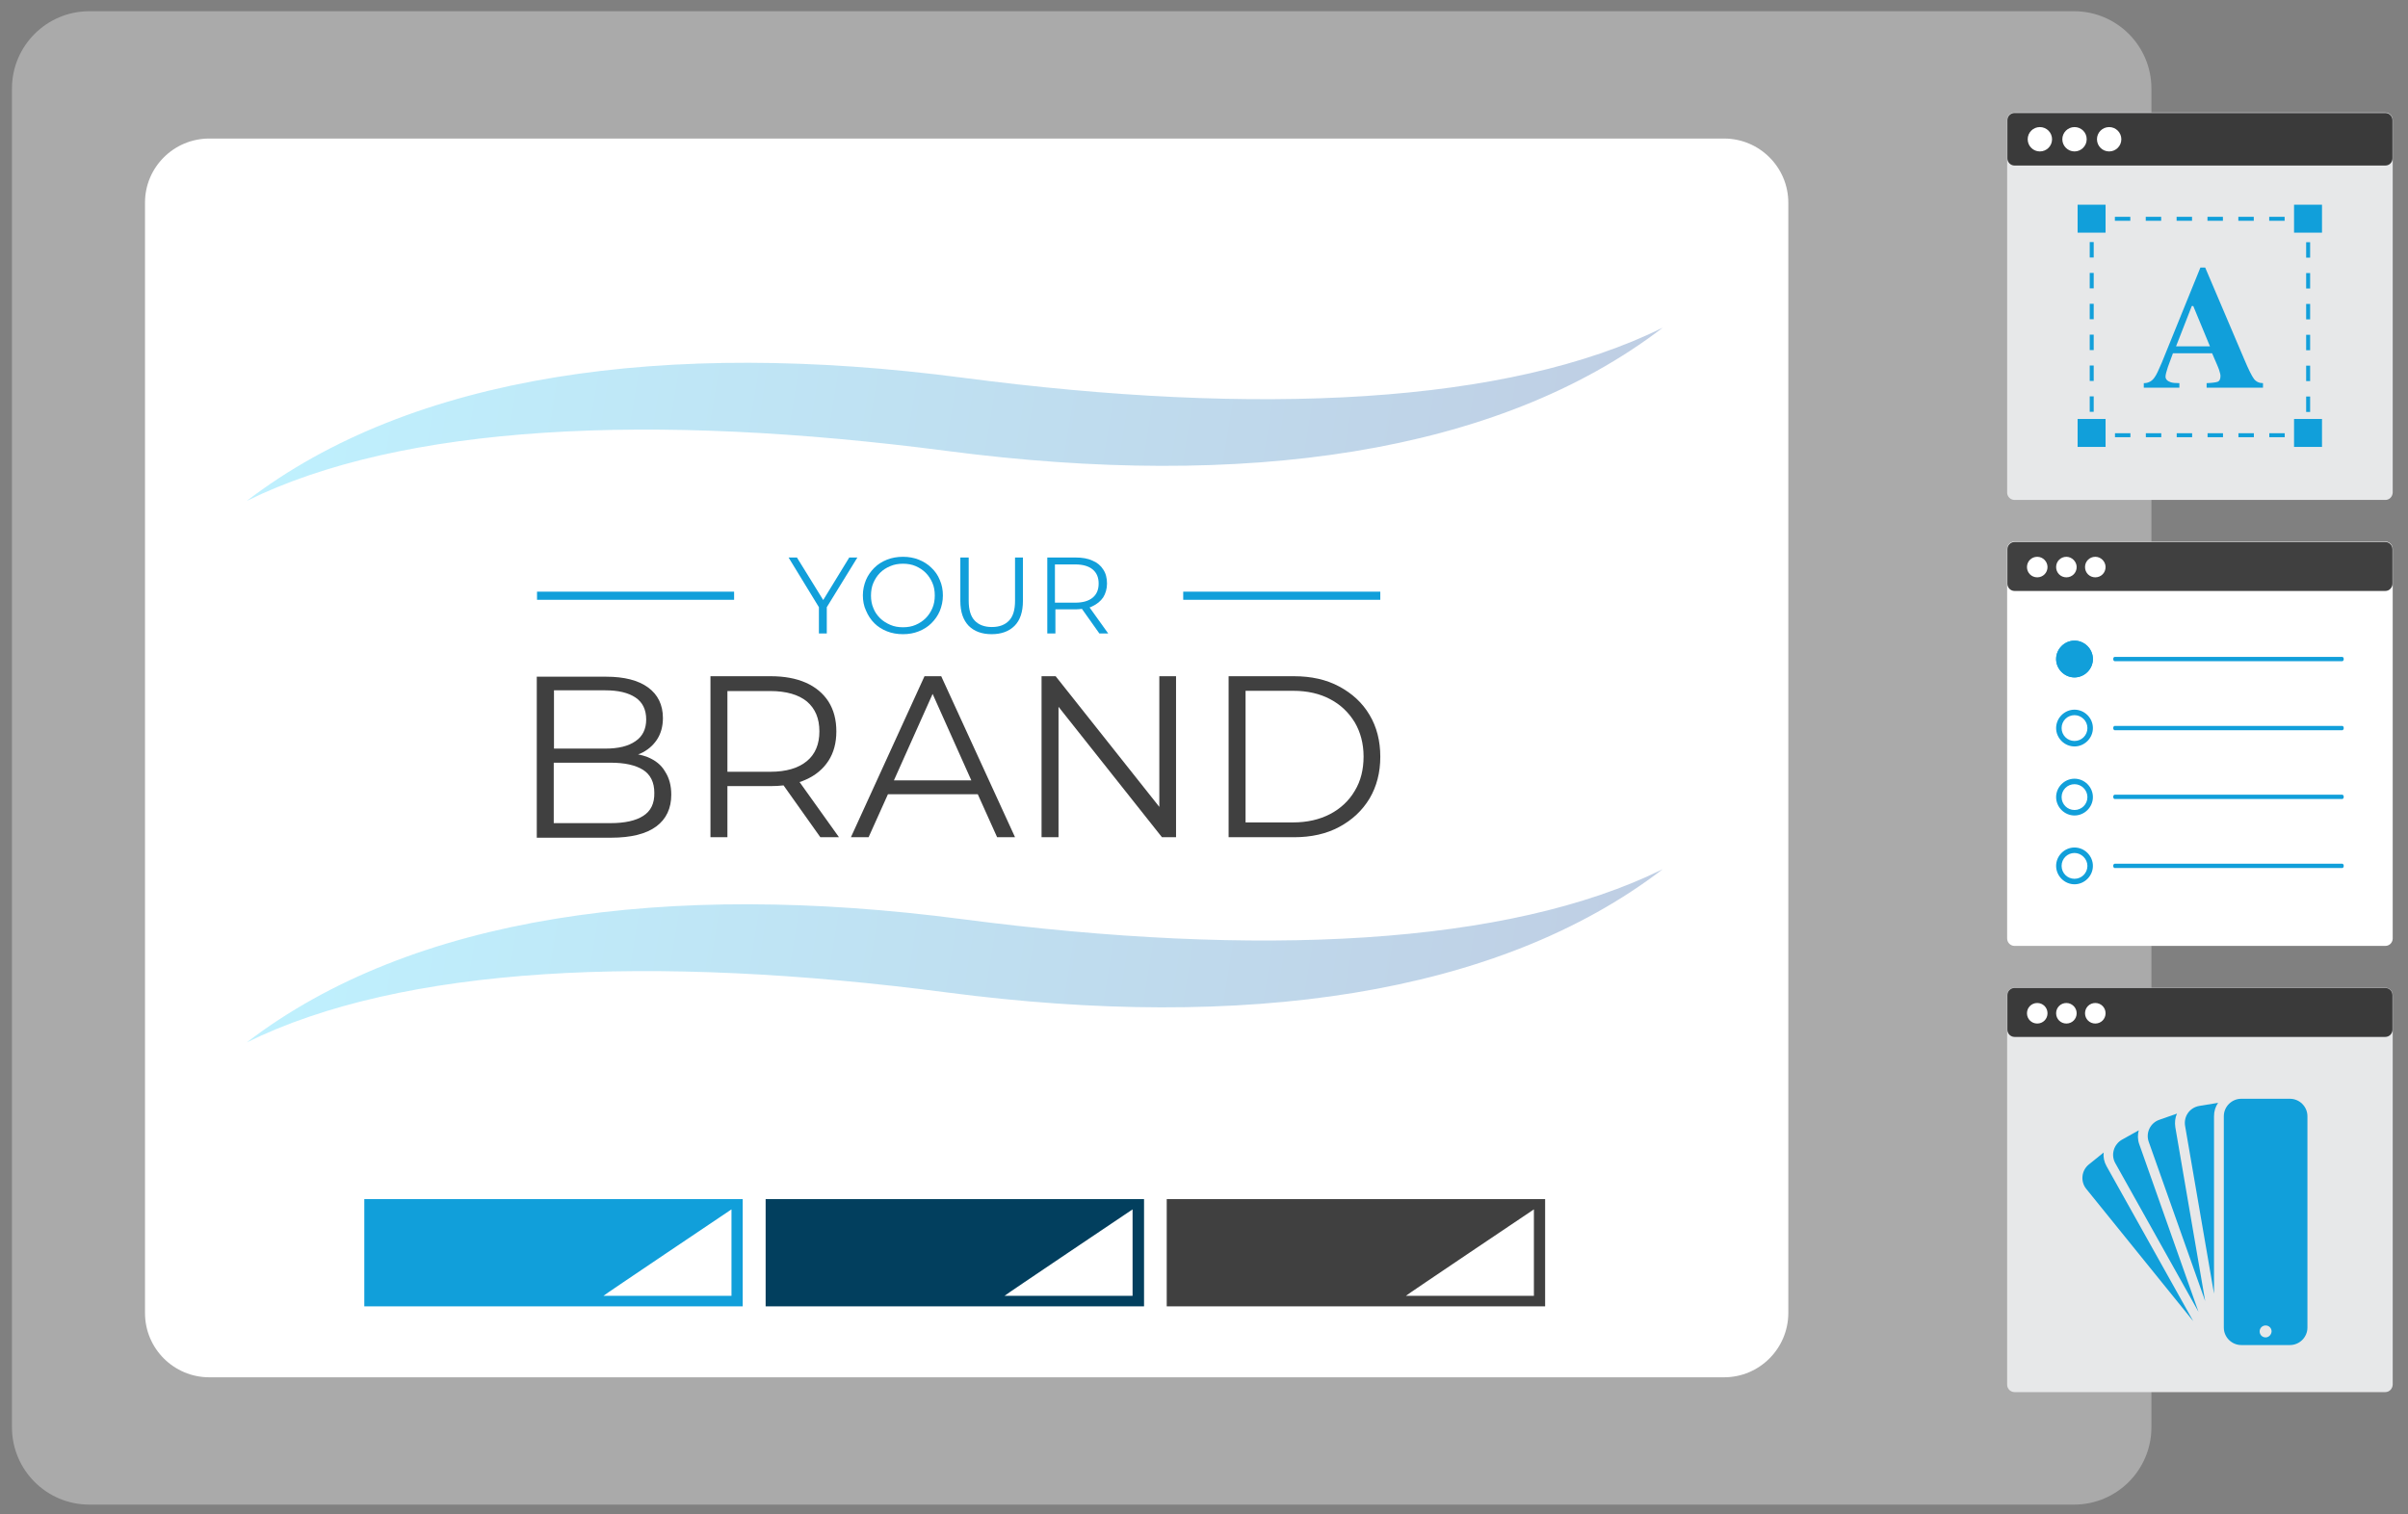 <?xml version="1.0" encoding="utf-8"?>
<!-- Generator: Adobe Illustrator 28.1.0, SVG Export Plug-In . SVG Version: 6.00 Build 0)  -->
<svg version="1.1" id="Layer_1" xmlns="http://www.w3.org/2000/svg" xmlns:xlink="http://www.w3.org/1999/xlink" x="0px" y="0px"
	 viewBox="0 0 1008 634" enable-background="new 0 0 1008 634" xml:space="preserve">
<rect x="0" y="0" width="1008" height="634" fill="#808080" stroke="none"/>
<path opacity="0.33" fill="#FFFFFF" d="M868.2,629.9H37.4C19.5,629.9,5,615.4,5,597.5V37.1C5,19.2,19.5,4.7,37.4,4.7h830.8
	c17.9,0,32.4,14.5,32.4,32.4v560.4C900.6,615.4,886.1,629.9,868.2,629.9z"/>
<g>
	<g>
		<g>
			<path fill="#FFFFFF" d="M998.5,396H843.3c-1.7,0-3.1-1.4-3.1-3.1V229.8c0-1.7,1.4-3.1,3.1-3.1h155.2c1.7,0,3.1,1.4,3.1,3.1V393
				C1001.5,394.7,1000.2,396,998.5,396z"/>
			<path opacity="0.75" d="M998.5,247.4H843.3c-1.7,0-3-1.4-3-3v-14.5c0-1.7,1.4-3,3-3h155.2c1.7,0,3,1.4,3,3v14.5
				C1001.5,246,1000.2,247.4,998.5,247.4z"/>
			<path fill="#FFFFFF" d="M857.1,237.4c0,2.4-1.9,4.3-4.3,4.3c-2.4,0-4.3-1.9-4.3-4.3c0-2.4,1.9-4.3,4.3-4.3
				C855.2,233.1,857.1,235.1,857.1,237.4z"/>
			<path fill="#FFFFFF" d="M869.3,237.4c0,2.4-1.9,4.3-4.3,4.3c-2.4,0-4.3-1.9-4.3-4.3c0-2.4,1.9-4.3,4.3-4.3
				C867.3,233.1,869.3,235.1,869.3,237.4z"/>
			<path fill="#FFFFFF" d="M881.4,237.4c0,2.4-1.9,4.3-4.3,4.3c-2.4,0-4.3-1.9-4.3-4.3c0-2.4,1.9-4.3,4.3-4.3
				C879.5,233.1,881.4,235.1,881.4,237.4z"/>
		</g>
	</g>
	<g>
		<g>
			<path fill="#119FDA" d="M868.4,283.6c-4.2,0-7.7-3.5-7.7-7.7c0-4.2,3.5-7.7,7.7-7.7s7.7,3.5,7.7,7.7
				C876.1,280.1,872.6,283.6,868.4,283.6z M868.4,270.5c-3,0-5.4,2.4-5.4,5.4c0,3,2.4,5.4,5.4,5.4s5.4-2.4,5.4-5.4
				C873.8,272.9,871.3,270.5,868.4,270.5z"/>
			<path fill="#119FDA" d="M868.4,283.6c-4.2,0-7.7-3.5-7.7-7.7c0-4.2,3.5-7.7,7.7-7.7s7.7,3.5,7.7,7.7
				C876.1,280.1,872.6,283.6,868.4,283.6z"/>
			<path fill="#119FDA" d="M980.5,276.8h-95.3c-0.3,0-0.6-0.4-0.6-0.9c0-0.5,0.3-0.9,0.6-0.9h95.3c0.3,0,0.6,0.4,0.6,0.9
				C981.1,276.4,980.8,276.8,980.5,276.8z"/>
		</g>
		<g>
			<path fill="#119FDA" d="M868.4,312.5c-4.2,0-7.7-3.5-7.7-7.7s3.5-7.7,7.7-7.7s7.7,3.5,7.7,7.7S872.6,312.5,868.4,312.5z
				 M868.4,299.4c-3,0-5.4,2.4-5.4,5.4c0,3,2.4,5.4,5.4,5.4s5.4-2.4,5.4-5.4C873.8,301.8,871.3,299.4,868.4,299.4z"/>
			<path fill="#119FDA" d="M980.5,305.7h-95.3c-0.3,0-0.6-0.4-0.6-0.9s0.3-0.9,0.6-0.9h95.3c0.3,0,0.6,0.4,0.6,0.9
				S980.8,305.7,980.5,305.7z"/>
		</g>
		<g>
			<path fill="#119FDA" d="M868.4,341.4c-4.2,0-7.7-3.5-7.7-7.7c0-4.2,3.5-7.7,7.7-7.7s7.7,3.5,7.7,7.7
				C876.1,337.9,872.6,341.4,868.4,341.4z M868.4,328.3c-3,0-5.4,2.4-5.4,5.4c0,3,2.4,5.4,5.4,5.4s5.4-2.4,5.4-5.4
				C873.8,330.7,871.3,328.3,868.4,328.3z"/>
			<path fill="#119FDA" d="M980.5,334.5h-95.3c-0.3,0-0.6-0.4-0.6-0.9c0-0.5,0.3-0.9,0.6-0.9h95.3c0.3,0,0.6,0.4,0.6,0.9
				C981.1,334.1,980.8,334.5,980.5,334.5z"/>
		</g>
		<g>
			<path fill="#119FDA" d="M868.4,370.2c-4.2,0-7.7-3.5-7.7-7.7s3.5-7.7,7.7-7.7s7.7,3.5,7.7,7.7S872.6,370.2,868.4,370.2z
				 M868.4,357.1c-3,0-5.4,2.4-5.4,5.4c0,3,2.4,5.4,5.4,5.4s5.4-2.4,5.4-5.4C873.8,359.6,871.3,357.1,868.4,357.1z"/>
			<path fill="#119FDA" d="M980.5,363.4h-95.3c-0.3,0-0.6-0.4-0.6-0.9s0.3-0.9,0.6-0.9h95.3c0.3,0,0.6,0.4,0.6,0.9
				S980.8,363.4,980.5,363.4z"/>
		</g>
	</g>
</g>
<g>
	<path fill="#FFFFFF" d="M721.7,576.6H87.6c-14.8,0-26.9-12-26.9-26.9V84.8C60.7,70,72.8,58,87.6,58h634.1c14.8,0,26.9,12,26.9,26.9
		v464.9C748.5,564.6,736.5,576.6,721.7,576.6z"/>
	<g>
		<g>
			<g>
				<rect x="152.5" y="502" fill="#119FDA" width="158.4" height="44.9"/>
				<path fill="#FFFFFF" d="M252.6,542.5c-0.3,0,53.6-36.2,53.6-36.2v36.2H252.6z"/>
			</g>
		</g>
		<g>
			<g>
				<rect x="320.5" y="502" fill="#023F5E" width="158.4" height="44.9"/>
				<path fill="#FFFFFF" d="M420.5,542.5c-0.3,0,53.6-36.2,53.6-36.2v36.2H420.5z"/>
			</g>
		</g>
		<g>
			<g>
				<rect x="488.4" y="502" opacity="0.75" width="158.4" height="44.9"/>
				<path fill="#FFFFFF" d="M588.5,542.5c-0.3,0,53.6-36.2,53.6-36.2v36.2H588.5z"/>
			</g>
		</g>
	</g>
	<g>
		
			<linearGradient id="SVGID_1_" gradientUnits="userSpaceOnUse" x1="154.17" y1="1281.452" x2="727.213" y2="1281.452" gradientTransform="matrix(0.987 0.162 -0.162 0.987 172.898 -935.861)">
			<stop  offset="0" style="stop-color:#01C7FC"/>
			<stop  offset="1" style="stop-color:#023C92"/>
		</linearGradient>
		<path opacity="0.25" fill="url(#SVGID_1_)" d="M402.8,384.8c-123.9-16.2-230.4-1.4-299.5,51.6c64.8-32,169.2-37.1,293.2-20.9
			c123.9,16.2,230.4,1.4,299.5-51.6C631.2,395.9,526.8,401,402.8,384.8z"/>
		
			<linearGradient id="SVGID_00000005251894508129093580000008205033889619370171_" gradientUnits="userSpaceOnUse" x1="117.37" y1="1057.837" x2="690.413" y2="1057.837" gradientTransform="matrix(0.987 0.162 -0.162 0.987 172.898 -935.861)">
			<stop  offset="0" style="stop-color:#01C7FC"/>
			<stop  offset="1" style="stop-color:#023C92"/>
		</linearGradient>
		<path opacity="0.25" fill="url(#SVGID_00000005251894508129093580000008205033889619370171_)" d="M402.8,158.1
			c-123.9-16.2-230.4-1.4-299.5,51.6c64.8-32,169.2-37.1,293.2-20.9s230.4,1.4,299.5-51.6C631.2,169.3,526.8,174.4,402.8,158.1z"/>
		<g>
			<polygon fill="#119FDA" points="342.8,265.2 346.1,265.2 346.1,254.2 358.9,233.4 355.5,233.4 344.6,251.2 333.6,233.4 
				330.1,233.4 342.8,254.2 			"/>
			<path fill="#119FDA" d="M366,260.9c1.5,1.5,3.3,2.6,5.3,3.4c2,0.8,4.3,1.2,6.7,1.2c2.4,0,4.6-0.4,6.6-1.2c2-0.8,3.8-1.9,5.3-3.4
				c1.5-1.5,2.7-3.2,3.5-5.1c0.8-2,1.3-4.1,1.3-6.5c0-2.3-0.4-4.5-1.3-6.5c-0.8-2-2-3.7-3.5-5.1c-1.5-1.5-3.3-2.6-5.3-3.4
				c-2-0.8-4.2-1.2-6.6-1.2c-2.4,0-4.7,0.4-6.7,1.2c-2,0.8-3.8,1.9-5.3,3.4c-1.5,1.5-2.7,3.2-3.5,5.1c-0.8,2-1.3,4.1-1.3,6.4
				c0,2.3,0.4,4.5,1.3,6.4C363.4,257.7,364.5,259.4,366,260.9z M365.6,244c0.7-1.6,1.6-3,2.8-4.2c1.2-1.2,2.6-2.1,4.3-2.8
				c1.6-0.7,3.4-1,5.3-1c1.9,0,3.7,0.3,5.3,1c1.6,0.7,3,1.6,4.2,2.8c1.2,1.2,2.1,2.6,2.8,4.2c0.7,1.6,1,3.3,1,5.3
				c0,1.9-0.3,3.7-1,5.3c-0.7,1.6-1.6,3-2.8,4.2c-1.2,1.2-2.6,2.1-4.2,2.8c-1.6,0.7-3.4,1-5.3,1c-1.9,0-3.7-0.3-5.3-1
				c-1.6-0.7-3.1-1.6-4.3-2.8c-1.2-1.2-2.2-2.6-2.8-4.2c-0.7-1.6-1-3.4-1-5.2C364.6,247.4,364.9,245.6,365.6,244z"/>
			<path fill="#119FDA" d="M424.9,251.5c0,3.8-0.8,6.5-2.5,8.3c-1.7,1.8-4.1,2.7-7.2,2.7c-3.1,0-5.5-0.9-7.2-2.7
				c-1.7-1.8-2.5-4.6-2.5-8.3v-18.1H402v18.2c0,4.6,1.2,8,3.5,10.4c2.3,2.3,5.5,3.5,9.6,3.5c4.1,0,7.3-1.2,9.6-3.5
				c2.3-2.3,3.5-5.8,3.5-10.4v-18.2h-3.3V251.5z"/>
			<path fill="#119FDA" d="M441.7,255.1h8.6c0.9,0,1.7-0.1,2.6-0.2l7.3,10.3h3.7l-7.8-10.9c0.4-0.1,0.8-0.3,1.2-0.5
				c1.9-0.9,3.4-2.1,4.5-3.7c1-1.6,1.6-3.6,1.6-5.8c0-2.3-0.5-4.3-1.6-5.9c-1-1.6-2.5-2.9-4.5-3.7c-1.9-0.9-4.3-1.3-7-1.3h-11.9
				v31.8h3.4V255.1z M457.4,238.4c1.7,1.4,2.5,3.4,2.5,5.9c0,2.5-0.8,4.5-2.5,5.9c-1.7,1.4-4.1,2.1-7.3,2.1h-8.5v-16h8.5
				C453.3,236.3,455.7,237,457.4,238.4z"/>
			<path opacity="0.75" d="M271.2,317c-1.3-0.5-2.6-0.9-4.1-1.2c0.3-0.1,0.6-0.2,0.9-0.3c2.9-1.3,5.2-3.2,6.9-5.7
				c1.7-2.5,2.6-5.6,2.6-9.2c0-5.5-2.1-9.8-6.2-12.8c-4.1-3-10-4.5-17.5-4.5h-29.1v67.4h31c8.5,0,14.8-1.6,19-4.7
				c4.2-3.1,6.3-7.6,6.3-13.3c0-3.9-0.9-7.1-2.6-9.7C276.8,320.2,274.3,318.3,271.2,317z M253.4,289c5.4,0,9.6,1,12.6,3
				c3,2,4.5,5.1,4.5,9.2c0,4-1.5,7.1-4.5,9.1c-3,2.1-7.2,3.1-12.6,3.1h-21.5V289H253.4z M269.2,341.6c-3.1,2-7.7,3-13.6,3h-23.8
				v-25.3h23.8c5.9,0,10.4,1,13.6,3c3.1,2,4.7,5.2,4.7,9.6C274,336.4,272.4,339.6,269.2,341.6z"/>
			<path opacity="0.75" d="M337.3,326.4c4.1-1.8,7.3-4.5,9.5-7.9c2.2-3.4,3.3-7.5,3.3-12.3c0-4.9-1.1-9-3.3-12.5
				c-2.2-3.4-5.4-6.1-9.5-7.9c-4.1-1.8-9-2.7-14.7-2.7h-25.2v67.4h7.1v-21.4h18.1c1.9,0,3.7-0.1,5.4-0.3l15.4,21.7h7.8l-16.5-23.1
				C335.6,327.1,336.5,326.8,337.3,326.4z M322.4,323.1h-17.9v-33.8h17.9c6.7,0,11.9,1.5,15.4,4.4c3.5,3,5.2,7.1,5.2,12.5
				c0,5.3-1.7,9.5-5.2,12.4C334.2,321.6,329.1,323.1,322.4,323.1z"/>
			<path opacity="0.75" d="M387,283.1l-30.8,67.4h7.4l8.1-18h37.6l8.1,18h7.5L394,283.1H387z M374.2,326.7l16.2-36.2l16.2,36.2
				H374.2z"/>
			<polygon opacity="0.75" points="485.3,337.8 441.9,283.1 436,283.1 436,350.5 443.1,350.5 443.1,295.9 486.4,350.5 492.3,350.5 
				492.3,283.1 485.3,283.1 			"/>
			<path opacity="0.75" d="M560.6,287.4c-5.4-2.9-11.7-4.3-18.9-4.3h-27.4v67.4h27.4c7.2,0,13.5-1.4,18.9-4.3
				c5.4-2.9,9.6-6.8,12.7-11.9c3-5.1,4.5-10.9,4.5-17.5c0-6.6-1.5-12.5-4.5-17.5C570.3,294.2,566,290.3,560.6,287.4z M567.1,331.1
				c-2.4,4.1-5.9,7.4-10.3,9.7c-4.4,2.3-9.6,3.5-15.5,3.5h-19.9v-55.1h19.9c6,0,11.2,1.2,15.5,3.5c4.4,2.3,7.8,5.6,10.3,9.7
				c2.4,4.1,3.7,8.9,3.7,14.3C570.8,322.2,569.6,327,567.1,331.1z"/>
			<rect x="495.3" y="247.7" fill="#119FDA" width="82.5" height="3.4"/>
			<rect x="224.8" y="247.7" fill="#119FDA" width="82.5" height="3.4"/>
		</g>
	</g>
</g>
<g>
	<g>
		<path fill="#E7E8E9" d="M998.5,582.8H843.3c-1.7,0-3.1-1.4-3.1-3.1V416.6c0-1.7,1.4-3.1,3.1-3.1h155.2c1.7,0,3.1,1.4,3.1,3.1
			v163.1C1001.5,581.4,1000.2,582.8,998.5,582.8z"/>
		<path opacity="0.75" d="M998.5,434.1H843.3c-1.7,0-3-1.4-3-3v-14.5c0-1.7,1.4-3,3-3h155.2c1.7,0,3,1.4,3,3v14.5
			C1001.5,432.7,1000.2,434.1,998.5,434.1z"/>
		<path fill="#FFFFFF" d="M857.1,424.2c0,2.4-1.9,4.3-4.3,4.3c-2.4,0-4.3-1.9-4.3-4.3s1.9-4.3,4.3-4.3
			C855.2,419.9,857.1,421.8,857.1,424.2z"/>
		<path fill="#FFFFFF" d="M869.3,424.2c0,2.4-1.9,4.3-4.3,4.3c-2.4,0-4.3-1.9-4.3-4.3s1.9-4.3,4.3-4.3
			C867.3,419.9,869.3,421.8,869.3,424.2z"/>
		<path fill="#FFFFFF" d="M881.4,424.2c0,2.4-1.9,4.3-4.3,4.3c-2.4,0-4.3-1.9-4.3-4.3s1.9-4.3,4.3-4.3
			C879.5,419.9,881.4,421.8,881.4,424.2z"/>
	</g>
</g>
<g>
	<g>
		<path fill="#E7E8E9" d="M998.5,209.3H843.3c-1.7,0-3.1-1.4-3.1-3.1v-156c0-1.7,1.4-3.1,3.1-3.1h155.2c1.7,0,3.1,1.4,3.1,3.1v156
			C1001.5,208,1000.2,209.3,998.5,209.3z"/>
		<path opacity="0.75" d="M998.5,69.3H843.3c-1.7,0-3-1.4-3-3v-16c0-1.7,1.4-3,3-3h155.2c1.7,0,3,1.4,3,3v16
			C1001.5,68,1000.2,69.3,998.5,69.3z"/>
		<circle fill="#FFFFFF" cx="853.9" cy="58.3" r="5.1"/>
		<path fill="#FFFFFF" d="M873.5,58.3c0,2.8-2.3,5.1-5.1,5.1c-2.8,0-5.1-2.3-5.1-5.1s2.3-5.1,5.1-5.1
			C871.2,53.2,873.5,55.4,873.5,58.3z"/>
		<circle fill="#FFFFFF" cx="882.9" cy="58.3" r="5.1"/>
	</g>
	<g>
		<g>
			<path fill="#119FDA" d="M897.7,160.4c1.8-0.1,3.2-0.9,4.2-2.4c0.7-0.9,1.7-3,3-6.1l16.2-39.9h2l16.3,38.3
				c1.8,4.3,3.2,7.1,4.1,8.3c0.9,1.2,2.2,1.8,3.8,1.8v1.9h-23.6v-1.9c2.4-0.1,3.9-0.3,4.7-0.6c0.7-0.3,1.1-1.1,1.1-2.4
				c0-0.6-0.2-1.4-0.6-2.6c-0.2-0.7-0.6-1.5-1-2.5l-1.9-4.4h-16.4c-1.1,2.9-1.8,4.8-2.1,5.7c-0.6,1.9-1,3.2-1,4.1
				c0,1,0.7,1.8,2.1,2.3c0.8,0.3,2.1,0.4,3.7,0.4v1.9h-14.9V160.4z M925.1,145l-7-16.9h-0.6l-6.6,16.9H925.1z"/>
		</g>
		<rect x="869.7" y="85.7" fill="#119FDA" width="11.7" height="11.7"/>
		<rect x="960.3" y="85.7" fill="#119FDA" width="11.7" height="11.7"/>
		<rect x="869.7" y="175.4" fill="#119FDA" width="11.7" height="11.7"/>
		<rect x="960.3" y="175.4" fill="#119FDA" width="11.7" height="11.7"/>
	</g>
	<g>
		<g>
			<polyline fill="none" stroke="#119FDA" stroke-width="1.666" stroke-miterlimit="10" points="966.2,178.9 966.2,182.2 
				962.9,182.2 			"/>
			
				<line fill="none" stroke="#119FDA" stroke-width="1.666" stroke-miterlimit="10" stroke-dasharray="6.46,6.46" x1="956.4" y1="182.2" x2="882.1" y2="182.2"/>
			<polyline fill="none" stroke="#119FDA" stroke-width="1.666" stroke-miterlimit="10" points="878.9,182.2 875.6,182.2 
				875.6,178.9 			"/>
			
				<line fill="none" stroke="#119FDA" stroke-width="1.666" stroke-miterlimit="10" stroke-dasharray="6.46,6.46" x1="875.6" y1="172.4" x2="875.6" y2="98.1"/>
			<polyline fill="none" stroke="#119FDA" stroke-width="1.666" stroke-miterlimit="10" points="875.6,94.9 875.6,91.6 878.9,91.6 
							"/>
			
				<line fill="none" stroke="#119FDA" stroke-width="1.666" stroke-miterlimit="10" stroke-dasharray="6.46,6.46" x1="885.3" y1="91.6" x2="959.6" y2="91.6"/>
			<polyline fill="none" stroke="#119FDA" stroke-width="1.666" stroke-miterlimit="10" points="962.9,91.6 966.2,91.6 966.2,94.9 
							"/>
			
				<line fill="none" stroke="#119FDA" stroke-width="1.666" stroke-miterlimit="10" stroke-dasharray="6.46,6.46" x1="966.2" y1="101.4" x2="966.2" y2="175.7"/>
		</g>
	</g>
</g>
<g>
	<path fill="#119FDA" d="M926.8,467.3c0-2.1,0.6-4,1.7-5.6l-7.9,1.3c-4,0.7-6.6,4.4-5.9,8.4l12.1,70.2V467.3z"/>
	<path fill="#119FDA" d="M910.6,471.9c-0.3-2-0.1-4,0.7-5.7l-7.4,2.6c-3.8,1.3-5.8,5.5-4.4,9.3l23.6,66.6L910.6,471.9z"/>
	<path fill="#119FDA" d="M895.5,479c-0.7-1.9-0.7-4-0.2-5.8l-7,3.9c-3.5,2-4.8,6.4-2.8,9.9l34.8,62.2L895.5,479z"/>
	<path fill="#119FDA" d="M881.8,488.2c-1-1.8-1.4-3.7-1.2-5.7l-6.2,5c-3.1,2.5-3.6,7.1-1.1,10.2l44.8,55.4L881.8,488.2z"/>
	<path fill="#119FDA" d="M958.6,460h-20.4c-4,0-7.3,3.3-7.3,7.3v88.5c0,4,3.3,7.3,7.3,7.3h20.4c4,0,7.3-3.3,7.3-7.3v-88.5
		C965.9,463.3,962.6,460,958.6,460z M948.4,559.9c-1.4,0-2.5-1.1-2.5-2.5c0-1.4,1.1-2.5,2.5-2.5c1.4,0,2.5,1.1,2.5,2.5
		C950.8,558.8,949.7,559.9,948.4,559.9z"/>
</g>
</svg>
